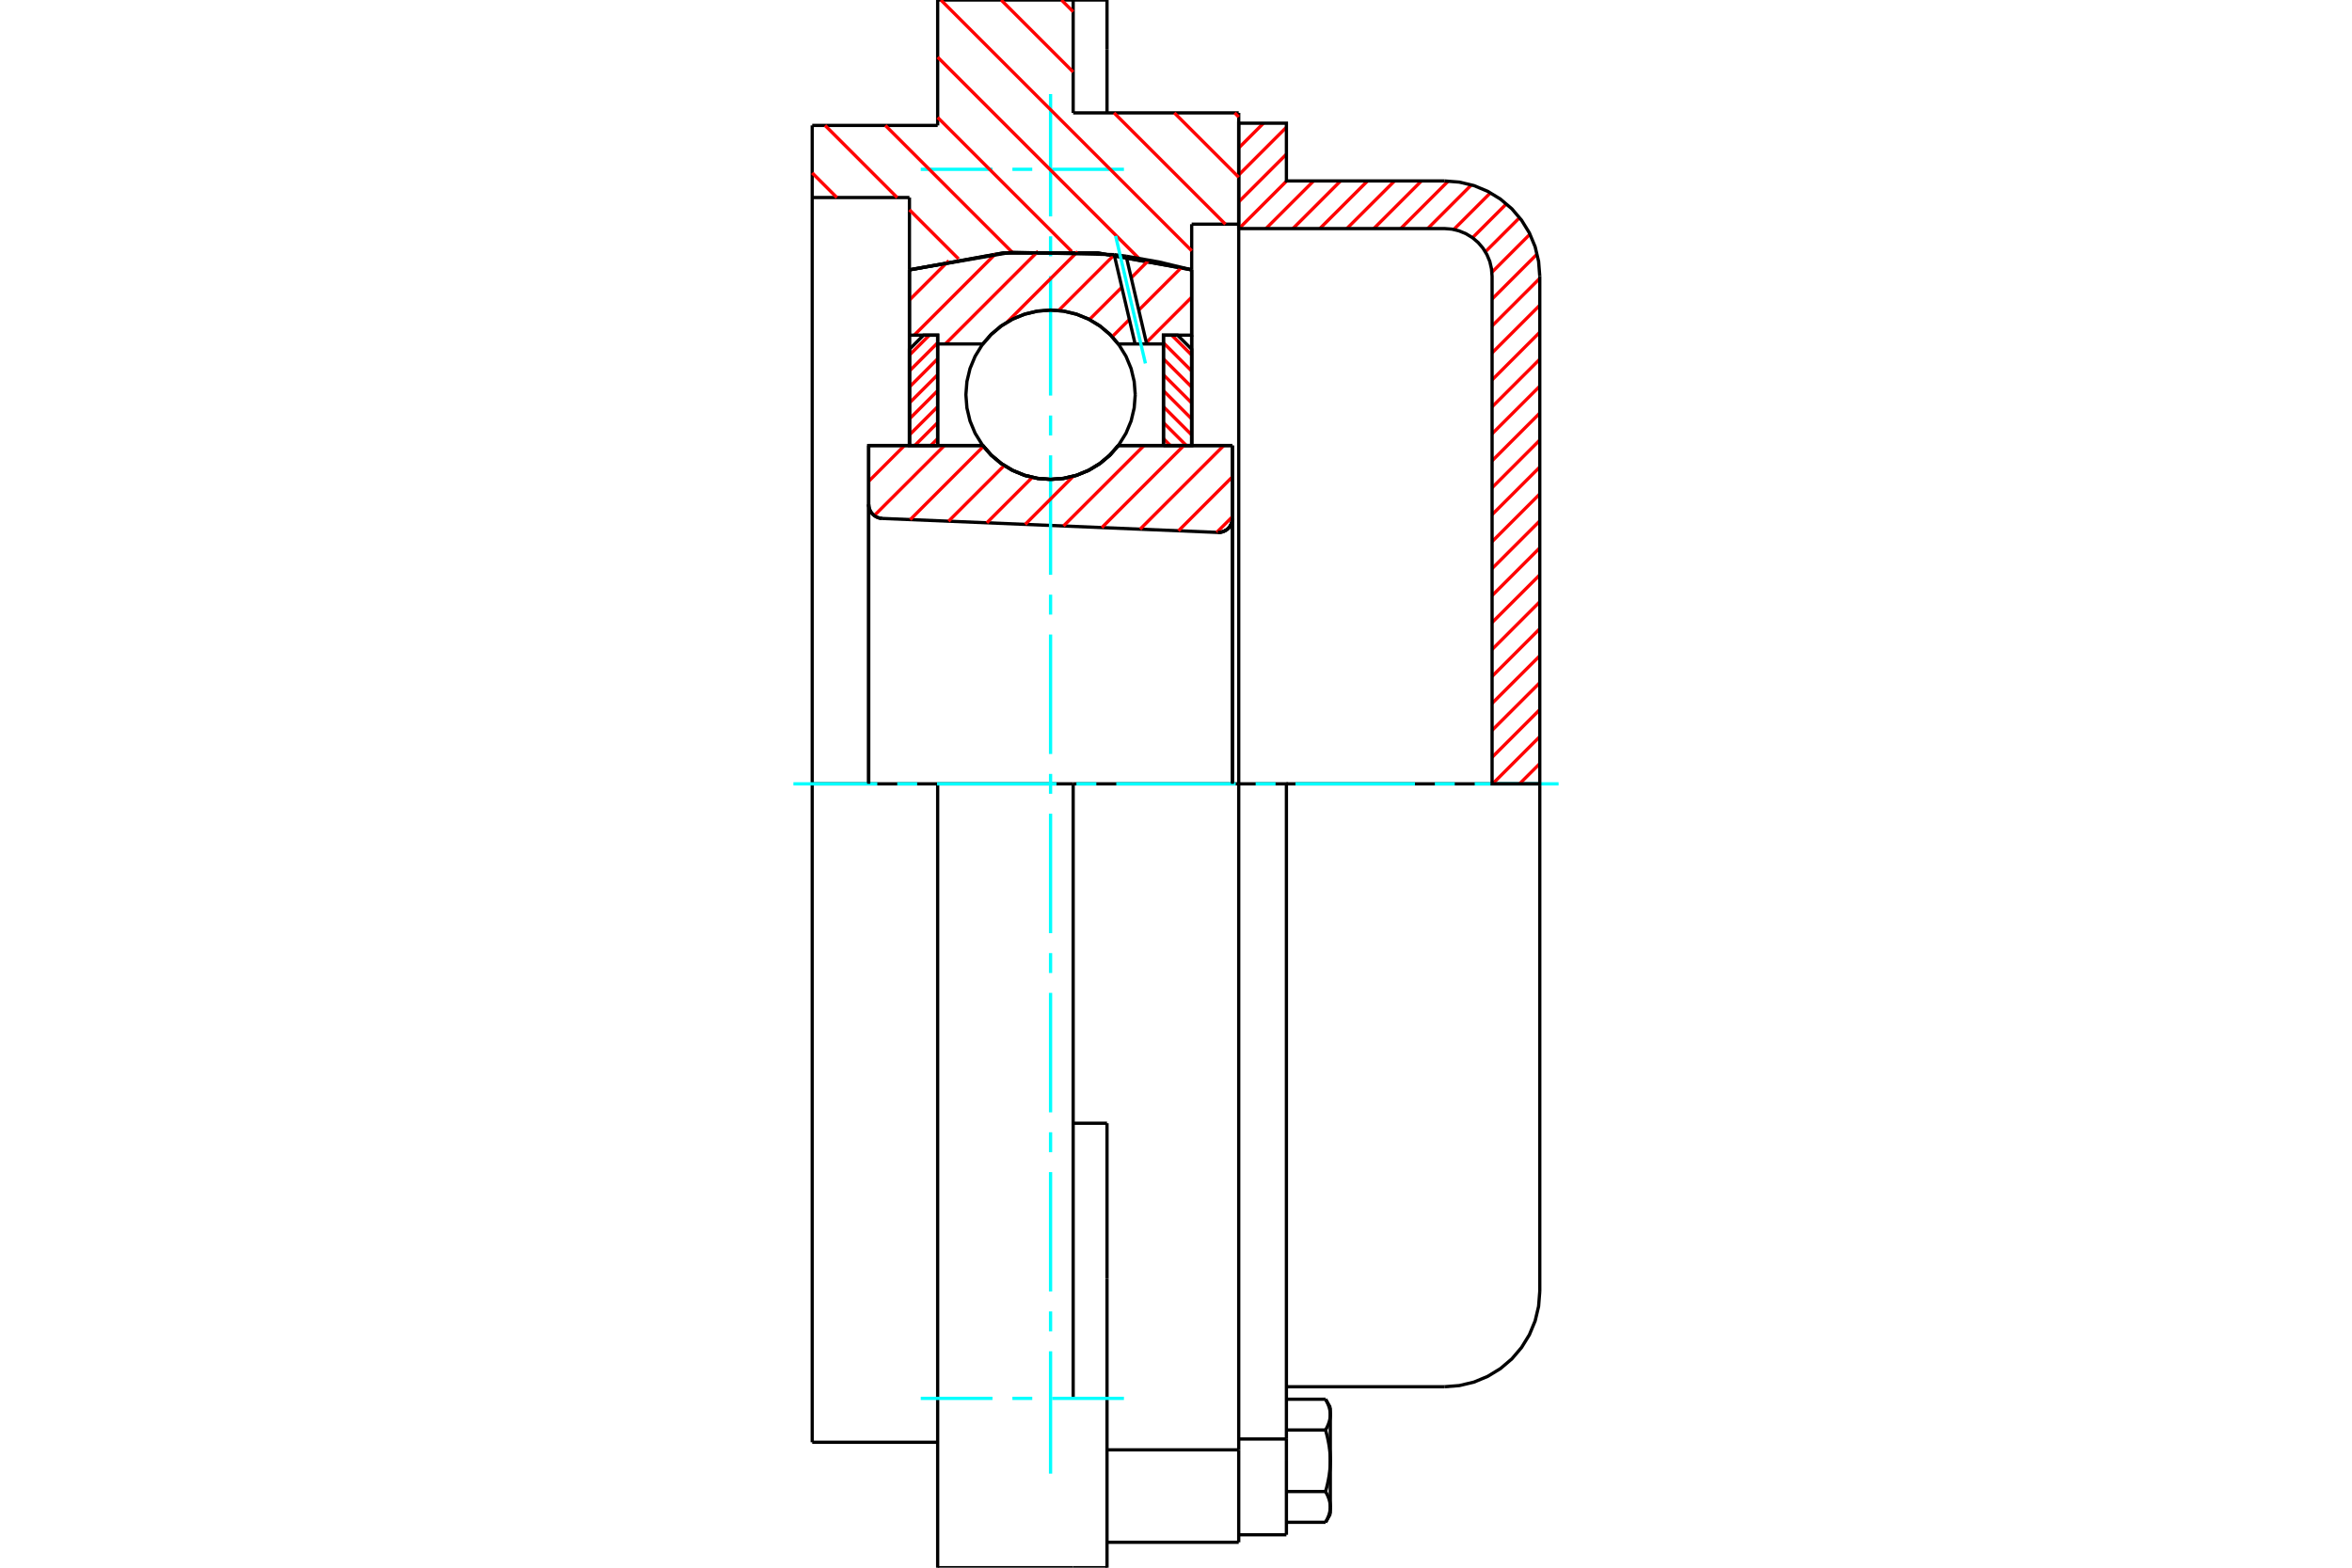 <?xml version="1.0" standalone="no"?>
<!DOCTYPE svg PUBLIC "-//W3C//DTD SVG 1.1//EN"
	"http://www.w3.org/Graphics/SVG/1.1/DTD/svg11.dtd">
<svg xmlns="http://www.w3.org/2000/svg" height="100%" width="100%" viewBox="0 0 36000 24000">
	<rect x="-1800" y="-1200" width="39600" height="26400" style="fill:#FFF"/>
	<g style="fill:none; fill-rule:evenodd" transform="matrix(1 0 0 1 0 0)">
		<g style="fill:none; stroke:#000; stroke-width:50; shape-rendering:geometricPrecision">
			<polyline points="18639,8151 18674,8149 18708,8142 18740,8130 18771,8113 18798,8091 18821,8065 18839,8035 18853,8003 18861,7969 18864,7935"/>
			<line x1="18864" y1="6821" x2="18864" y2="7935"/>
			<line x1="17117" y1="6821" x2="18864" y2="6821"/>
			<polyline points="15043,6821 15175,6971 15329,7099 15500,7202 15686,7278 15881,7324 16080,7339 16279,7324 16474,7278 16660,7202 16831,7099 16985,6971 17117,6821"/>
			<line x1="13296" y1="6821" x2="15043" y2="6821"/>
			<line x1="13296" y1="7721" x2="13296" y2="6821"/>
			<polyline points="13296,7721 13299,7754 13306,7786 13318,7816 13335,7845 13356,7870 13381,7892 13408,7910 13438,7924 13470,7933 13503,7937"/>
			<line x1="18639" y1="8151" x2="13503" y2="7937"/>
			<line x1="18864" y1="7935" x2="18864" y2="12000"/>
			<line x1="13296" y1="7721" x2="13296" y2="12000"/>
			<polyline points="18639,8151 18674,8149 18708,8142 18740,8130 18771,8113 18798,8091 18821,8065 18839,8035 18853,8003 18861,7969 18864,7935"/>
			<polyline points="18960,23611 18960,22363 18960,22196"/>
			<line x1="16944" y1="22196" x2="18960" y2="22196"/>
			<line x1="16426" y1="1728" x2="18960" y2="1728"/>
			<line x1="18960" y1="12000" x2="18960" y2="22196"/>
			<line x1="18960" y1="12000" x2="16426" y2="12000"/>
			<line x1="16944" y1="17196" x2="16426" y2="17196"/>
			<line x1="14352" y1="12000" x2="12432" y2="12000"/>
			<line x1="16426" y1="12000" x2="14352" y2="12000"/>
			<line x1="13920" y1="3024" x2="12432" y2="3024"/>
			<line x1="13920" y1="4131" x2="13920" y2="3024"/>
			<polyline points="18240,4131 16808,3873 15352,3873 13920,4131"/>
			<line x1="18240" y1="3432" x2="18240" y2="4131"/>
			<line x1="18960" y1="3432" x2="18240" y2="3432"/>
			<line x1="18960" y1="1728" x2="18960" y2="3432"/>
			<line x1="16426" y1="0" x2="16426" y2="1728"/>
			<line x1="14352" y1="0" x2="16426" y2="0"/>
			<line x1="14352" y1="1920" x2="14352" y2="0"/>
			<line x1="12432" y1="1920" x2="14352" y2="1920"/>
			<line x1="12432" y1="3024" x2="12432" y2="1920"/>
			<line x1="13920" y1="6821" x2="13920" y2="4131"/>
			<line x1="18240" y1="4131" x2="18240" y2="6821"/>
			<line x1="12432" y1="22080" x2="12432" y2="12000"/>
			<line x1="18960" y1="3432" x2="18960" y2="12000"/>
			<line x1="12432" y1="12000" x2="12432" y2="3024"/>
			<line x1="16944" y1="19575" x2="16944" y2="17196"/>
			<line x1="16426" y1="21408" x2="16426" y2="12000"/>
			<line x1="16944" y1="24000" x2="16944" y2="19575"/>
			<line x1="16944" y1="759" x2="16944" y2="0"/>
			<line x1="16944" y1="1728" x2="16944" y2="759"/>
			<polyline points="14352,24000 14352,21408 14352,12000"/>
			<line x1="14352" y1="24000" x2="16426" y2="24000"/>
			<line x1="16944" y1="23611" x2="18960" y2="23611"/>
			<line x1="12432" y1="22080" x2="14352" y2="22080"/>
			<line x1="16944" y1="0" x2="16426" y2="0"/>
			<line x1="16426" y1="24000" x2="16944" y2="24000"/>
			<line x1="18960" y1="22030" x2="19690" y2="22030"/>
			<line x1="19690" y1="22248" x2="19690" y2="22030"/>
			<line x1="19690" y1="22363" x2="19690" y2="22248"/>
			<line x1="19690" y1="23496" x2="19690" y2="22363"/>
			<polyline points="19690,22030 19690,12000 18960,12000"/>
			<polyline points="20289,21892 20293,21885 20297,21877 20301,21870 20305,21863 20309,21856 20312,21848 20316,21841 20319,21834 20322,21827 20325,21820 20328,21814 20331,21807 20333,21800 20336,21793 20338,21787 20341,21780 20343,21773 20345,21767 20347,21760 20348,21754 20350,21747 20352,21741 20353,21734 20355,21728 20356,21721 20357,21715 20358,21708 20359,21702 20359,21695 20360,21689 20361,21682 20361,21676 20361,21669 20362,21663 20362,21657"/>
			<polyline points="20362,22363 20362,22350 20361,22337 20361,22324 20361,22311 20360,22299 20359,22286 20359,22273 20358,22260 20357,22247 20356,22234 20355,22221 20353,22208 20352,22195 20350,22182 20348,22169 20347,22156 20345,22143 20343,22130 20341,22116 20338,22103 20336,22090 20333,22076 20331,22063 20328,22049 20325,22035 20322,22021 20319,22008 20316,21994 20312,21979 20309,21965 20305,21951 20301,21936 20297,21922 20293,21907 20289,21892"/>
			<line x1="20362" y1="21657" x2="20362" y2="22363"/>
			<polyline points="20362,23070 20362,23063 20361,23057 20361,23050 20361,23044 20360,23038 20359,23031 20359,23025 20358,23018 20357,23012 20356,23005 20355,22999 20353,22992 20352,22986 20350,22979 20348,22973 20347,22966 20345,22960 20343,22953 20341,22946 20338,22940 20336,22933 20333,22926 20331,22920 20328,22913 20325,22906 20322,22899 20319,22892 20316,22885 20312,22878 20309,22871 20305,22864 20301,22856 20297,22849 20293,22842 20289,22834"/>
			<line x1="20362" y1="22363" x2="20362" y2="23070"/>
			<polyline points="20289,22834 20293,22819 20297,22805 20301,22790 20305,22776 20309,22761 20312,22747 20316,22733 20319,22719 20322,22705 20325,22691 20328,22677 20331,22664 20333,22650 20336,22637 20338,22623 20341,22610 20343,22597 20345,22584 20347,22570 20348,22557 20350,22544 20352,22531 20353,22518 20355,22505 20356,22492 20357,22479 20358,22466 20359,22454 20359,22441 20360,22428 20361,22415 20361,22402 20361,22389 20362,22376 20362,22363"/>
			<line x1="20362" y1="23070" x2="20362" y2="23179"/>
			<polyline points="20289,23305 20293,23298 20297,23291 20301,23283 20305,23276 20309,23269 20312,23262 20316,23255 20319,23248 20322,23241 20325,23234 20328,23227 20331,23220 20333,23213 20336,23207 20338,23200 20341,23193 20343,23187 20345,23180 20347,23173 20348,23167 20350,23160 20352,23154 20353,23147 20355,23141 20356,23134 20357,23128 20358,23122 20359,23115 20359,23109 20360,23102 20361,23096 20361,23089 20361,23083 20362,23076 20362,23070"/>
			<polyline points="20362,21657 20362,21650 20361,21644 20361,21637 20361,21631 20360,21624 20359,21618 20359,21611 20358,21605 20357,21598 20356,21592 20355,21586 20353,21579 20352,21573 20350,21566 20348,21559 20347,21553 20345,21546 20343,21540 20341,21533 20338,21526 20336,21520 20333,21513 20331,21506 20328,21499 20325,21493 20322,21486 20319,21479 20316,21472 20312,21465 20309,21458 20305,21450 20301,21443 20297,21436 20293,21428 20289,21421"/>
			<line x1="20362" y1="21547" x2="20362" y2="21657"/>
			<line x1="19690" y1="23305" x2="20289" y2="23305"/>
			<line x1="19690" y1="22834" x2="20289" y2="22834"/>
			<line x1="19690" y1="21892" x2="20289" y2="21892"/>
			<line x1="19690" y1="21421" x2="20289" y2="21421"/>
			<polyline points="23568,12000 22109,12000 19690,12000"/>
			<line x1="23568" y1="19771" x2="23568" y2="12000"/>
			<line x1="18960" y1="23496" x2="19690" y2="23496"/>
			<line x1="20289" y1="23305" x2="20362" y2="23179"/>
			<line x1="20362" y1="21547" x2="20289" y2="21421"/>
			<polyline points="22109,21230 22337,21212 22560,21159 22771,21071 22966,20952 23141,20803 23289,20629 23409,20434 23497,20222 23550,19999 23568,19771"/>
			<line x1="19690" y1="21230" x2="22109" y2="21230"/>
		</g>
		<g style="fill:none; stroke:#0FF; stroke-width:50; shape-rendering:geometricPrecision">
			<line x1="16080" y1="22560" x2="16080" y2="20687"/>
			<line x1="16080" y1="20382" x2="16080" y2="20077"/>
			<line x1="16080" y1="19772" x2="16080" y2="17944"/>
			<line x1="16080" y1="17639" x2="16080" y2="17334"/>
			<line x1="16080" y1="17029" x2="16080" y2="15200"/>
			<line x1="16080" y1="14896" x2="16080" y2="14591"/>
			<line x1="16080" y1="14286" x2="16080" y2="12457"/>
			<line x1="16080" y1="12152" x2="16080" y2="11848"/>
			<line x1="16080" y1="11543" x2="16080" y2="9714"/>
			<line x1="16080" y1="9409" x2="16080" y2="9104"/>
			<line x1="16080" y1="8800" x2="16080" y2="6971"/>
			<line x1="16080" y1="6666" x2="16080" y2="6361"/>
			<line x1="16080" y1="6056" x2="16080" y2="4228"/>
			<line x1="16080" y1="3923" x2="16080" y2="3618"/>
			<line x1="16080" y1="3313" x2="16080" y2="1440"/>
			<line x1="12144" y1="12000" x2="13428" y2="12000"/>
			<line x1="13733" y1="12000" x2="14038" y2="12000"/>
			<line x1="14342" y1="12000" x2="16171" y2="12000"/>
			<line x1="16476" y1="12000" x2="16781" y2="12000"/>
			<line x1="17086" y1="12000" x2="18914" y2="12000"/>
			<line x1="19219" y1="12000" x2="19524" y2="12000"/>
			<line x1="19829" y1="12000" x2="21658" y2="12000"/>
			<line x1="21962" y1="12000" x2="22267" y2="12000"/>
			<line x1="22572" y1="12000" x2="23856" y2="12000"/>
			<line x1="14093" y1="2592" x2="15191" y2="2592"/>
			<line x1="15496" y1="2592" x2="15800" y2="2592"/>
			<line x1="16105" y1="2592" x2="17203" y2="2592"/>
			<line x1="14093" y1="21408" x2="15191" y2="21408"/>
			<line x1="15496" y1="21408" x2="15800" y2="21408"/>
			<line x1="16105" y1="21408" x2="17203" y2="21408"/>
		</g>
		<g style="fill:none; stroke:#F00; stroke-width:50; shape-rendering:geometricPrecision">
			<line x1="23568" y1="11690" x2="23258" y2="12000"/>
			<line x1="23568" y1="11277" x2="22845" y2="12000"/>
			<line x1="23568" y1="10864" x2="22838" y2="11594"/>
			<line x1="23568" y1="10452" x2="22838" y2="11181"/>
			<line x1="23568" y1="10039" x2="22838" y2="10768"/>
			<line x1="23568" y1="9626" x2="22838" y2="10356"/>
			<line x1="23568" y1="9213" x2="22838" y2="9943"/>
			<line x1="23568" y1="8801" x2="22838" y2="9530"/>
			<line x1="23568" y1="8388" x2="22838" y2="9118"/>
			<line x1="23568" y1="7975" x2="22838" y2="8705"/>
			<line x1="23568" y1="7562" x2="22838" y2="8292"/>
			<line x1="23568" y1="7150" x2="22838" y2="7879"/>
			<line x1="23568" y1="6737" x2="22838" y2="7467"/>
			<line x1="23568" y1="6324" x2="22838" y2="7054"/>
			<line x1="23568" y1="5912" x2="22838" y2="6641"/>
			<line x1="23568" y1="5499" x2="22838" y2="6228"/>
			<line x1="23568" y1="5086" x2="22838" y2="5816"/>
			<line x1="23568" y1="4673" x2="22838" y2="5403"/>
			<line x1="23568" y1="4261" x2="22838" y2="4990"/>
			<line x1="23527" y1="3889" x2="22838" y2="4578"/>
			<line x1="23418" y1="3585" x2="22836" y2="4168"/>
			<line x1="23259" y1="3332" x2="22735" y2="3855"/>
			<line x1="23057" y1="3121" x2="22539" y2="3639"/>
			<line x1="22814" y1="2951" x2="22252" y2="3513"/>
			<line x1="22522" y1="2830" x2="21853" y2="3499"/>
			<line x1="22168" y1="2771" x2="21440" y2="3499"/>
			<line x1="21757" y1="2770" x2="21028" y2="3499"/>
			<line x1="21345" y1="2770" x2="20615" y2="3499"/>
			<line x1="20932" y1="2770" x2="20202" y2="3499"/>
			<line x1="20519" y1="2770" x2="19790" y2="3499"/>
			<line x1="20106" y1="2770" x2="19377" y2="3499"/>
			<line x1="19694" y1="2770" x2="18964" y2="3499"/>
			<line x1="19690" y1="2361" x2="18960" y2="3091"/>
			<line x1="19690" y1="1948" x2="18960" y2="2678"/>
			<line x1="19339" y1="1886" x2="18960" y2="2265"/>
		</g>
		<g style="fill:none; stroke:#000; stroke-width:50; shape-rendering:geometricPrecision">
			<polyline points="18960,3499 18960,1886 19690,1886 19690,2770 22109,2770"/>
			<polyline points="23568,4229 23550,4001 23497,3778 23409,3566 23289,3371 23141,3197 22966,3048 22771,2929 22560,2841 22337,2788 22109,2770"/>
			<polyline points="23568,4229 23568,12000 22838,12000 22838,4229 22829,4115 22803,4003 22759,3898 22699,3800 22625,3713 22538,3639 22440,3579 22334,3535 22223,3508 22109,3499 18960,3499"/>
		</g>
		<g style="fill:none; stroke:#F00; stroke-width:50; shape-rendering:geometricPrecision">
			<line x1="18898" y1="1728" x2="18960" y2="1790"/>
			<line x1="16247" y1="0" x2="16426" y2="179"/>
			<line x1="17975" y1="1728" x2="18960" y2="2713"/>
			<line x1="15324" y1="0" x2="16426" y2="1102"/>
			<line x1="17052" y1="1728" x2="18756" y2="3432"/>
			<line x1="14401" y1="0" x2="18240" y2="3839"/>
			<line x1="14352" y1="875" x2="17434" y2="3957"/>
			<line x1="14352" y1="1798" x2="16404" y2="3850"/>
			<line x1="13551" y1="1920" x2="15496" y2="3865"/>
			<line x1="12628" y1="1920" x2="13732" y2="3024"/>
			<line x1="13920" y1="3212" x2="14671" y2="3963"/>
			<line x1="12432" y1="2647" x2="12809" y2="3024"/>
		</g>
		<g style="fill:none; stroke:#000; stroke-width:50; shape-rendering:geometricPrecision">
			<polyline points="18240,4131 16808,3873 15352,3873 13920,4131"/>
		</g>
		<g style="fill:none; stroke:#F00; stroke-width:50; shape-rendering:geometricPrecision">
			<line x1="14225" y1="5131" x2="13920" y2="5436"/>
			<line x1="14352" y1="5248" x2="13920" y2="5680"/>
			<line x1="14352" y1="5493" x2="13920" y2="5925"/>
			<line x1="14352" y1="5737" x2="13920" y2="6169"/>
			<line x1="14352" y1="5981" x2="13920" y2="6413"/>
			<line x1="14352" y1="6226" x2="13920" y2="6658"/>
			<line x1="14352" y1="6470" x2="14001" y2="6821"/>
			<line x1="14352" y1="6714" x2="14246" y2="6821"/>
		</g>
		<g style="fill:none; stroke:#000; stroke-width:50; shape-rendering:geometricPrecision">
			<polyline points="14352,6821 14352,5131 14136,5131 13920,5347 13920,6821 14352,6821"/>
		</g>
		<g style="fill:none; stroke:#F00; stroke-width:50; shape-rendering:geometricPrecision">
			<line x1="17935" y1="5131" x2="18240" y2="5436"/>
			<line x1="17808" y1="5248" x2="18240" y2="5680"/>
			<line x1="17808" y1="5493" x2="18240" y2="5925"/>
			<line x1="17808" y1="5737" x2="18240" y2="6169"/>
			<line x1="17808" y1="5981" x2="18240" y2="6413"/>
			<line x1="17808" y1="6226" x2="18240" y2="6658"/>
			<line x1="17808" y1="6470" x2="18159" y2="6821"/>
			<line x1="17808" y1="6714" x2="17914" y2="6821"/>
		</g>
		<g style="fill:none; stroke:#000; stroke-width:50; shape-rendering:geometricPrecision">
			<polyline points="17808,6821 17808,5131 18024,5131 18240,5347 18240,6821 17808,6821"/>
			<polyline points="17376,6043 17360,5840 17313,5643 17235,5455 17128,5281 16996,5127 16842,4995 16668,4888 16480,4811 16283,4763 16080,4747 15877,4763 15680,4811 15492,4888 15318,4995 15164,5127 15032,5281 14925,5455 14847,5643 14800,5840 14784,6043 14800,6246 14847,6444 14925,6632 15032,6805 15164,6960 15318,7092 15492,7198 15680,7276 15877,7323 16080,7339 16283,7323 16480,7276 16668,7198 16842,7092 16996,6960 17128,6805 17235,6632 17313,6444 17360,6246 17376,6043"/>
		</g>
		<g style="fill:none; stroke:#F00; stroke-width:50; shape-rendering:geometricPrecision">
			<line x1="18240" y1="4550" x2="17546" y2="5244"/>
			<line x1="18085" y1="4094" x2="17430" y2="4748"/>
			<line x1="17286" y1="4892" x2="17023" y2="5155"/>
			<line x1="17584" y1="3983" x2="17315" y2="4253"/>
			<line x1="17171" y1="4397" x2="16675" y2="4892"/>
			<line x1="17055" y1="3902" x2="16203" y2="4754"/>
			<line x1="16494" y1="3852" x2="15414" y2="4932"/>
			<line x1="15890" y1="3845" x2="14469" y2="5266"/>
			<line x1="15236" y1="3888" x2="13993" y2="5131"/>
			<line x1="14522" y1="3991" x2="13920" y2="4593"/>
		</g>
		<g style="fill:none; stroke:#000; stroke-width:50; shape-rendering:geometricPrecision">
			<polyline points="13920,6821 13920,5131 13920,4131"/>
			<polyline points="17054,3898 15476,3862 13920,4131"/>
			<polyline points="17237,3922 17146,3910 17054,3898"/>
			<polyline points="18240,4131 17742,4011 17237,3922"/>
			<polyline points="18240,4131 18240,5131 17808,5131 17808,5266 17808,6821"/>
			<polyline points="17808,5266 17551,5266 17374,5266 17117,5266 16985,5115 16831,4987 16660,4884 16474,4809 16279,4763 16080,4747 15881,4763 15686,4809 15500,4884 15329,4987 15175,5115 15043,5266 14352,5266 14352,6821"/>
			<polyline points="14352,5266 14352,5131 13920,5131"/>
			<line x1="18240" y1="5131" x2="18240" y2="6821"/>
		</g>
		<g style="fill:none; stroke:#0FF; stroke-width:50; shape-rendering:geometricPrecision">
			<line x1="17532" y1="5564" x2="17076" y2="3612"/>
		</g>
		<g style="fill:none; stroke:#000; stroke-width:50; shape-rendering:geometricPrecision">
			<line x1="17374" y1="5266" x2="17054" y2="3898"/>
			<line x1="17551" y1="5266" x2="17237" y2="3922"/>
		</g>
		<g style="fill:none; stroke:#F00; stroke-width:50; shape-rendering:geometricPrecision">
			<line x1="18864" y1="7910" x2="18624" y2="8150"/>
			<line x1="18864" y1="7299" x2="18038" y2="8126"/>
			<line x1="18731" y1="6821" x2="17451" y2="8101"/>
			<line x1="18120" y1="6821" x2="16865" y2="8077"/>
			<line x1="17510" y1="6821" x2="16278" y2="8052"/>
			<line x1="16428" y1="7291" x2="15692" y2="8028"/>
			<line x1="15800" y1="7308" x2="15105" y2="8003"/>
			<line x1="15371" y1="7127" x2="14519" y2="7979"/>
			<line x1="15053" y1="6833" x2="13932" y2="7955"/>
			<line x1="14455" y1="6821" x2="13382" y2="7893"/>
			<line x1="13844" y1="6821" x2="13296" y2="7369"/>
		</g>
		<g style="fill:none; stroke:#000; stroke-width:50; shape-rendering:geometricPrecision">
			<polyline points="13296,7721 13299,7754 13306,7786 13318,7816 13335,7845 13356,7870 13381,7892 13408,7910 13438,7924 13470,7933 13503,7937"/>
			<polyline points="18639,8151 18674,8149 18708,8142 18740,8130 18771,8113 18798,8091 18821,8065 18839,8035 18853,8003 18861,7969 18864,7935"/>
			<polyline points="18864,6821 18432,6821 17117,6821"/>
			<polyline points="15043,6821 15175,6971 15329,7099 15500,7202 15686,7278 15881,7324 16080,7339 16279,7324 16474,7278 16660,7202 16831,7099 16985,6971 17117,6821"/>
			<polyline points="15043,6821 13728,6821 13296,6821 13296,12000"/>
			<line x1="18864" y1="12000" x2="18864" y2="6821"/>
		</g>
	</g>
</svg>

